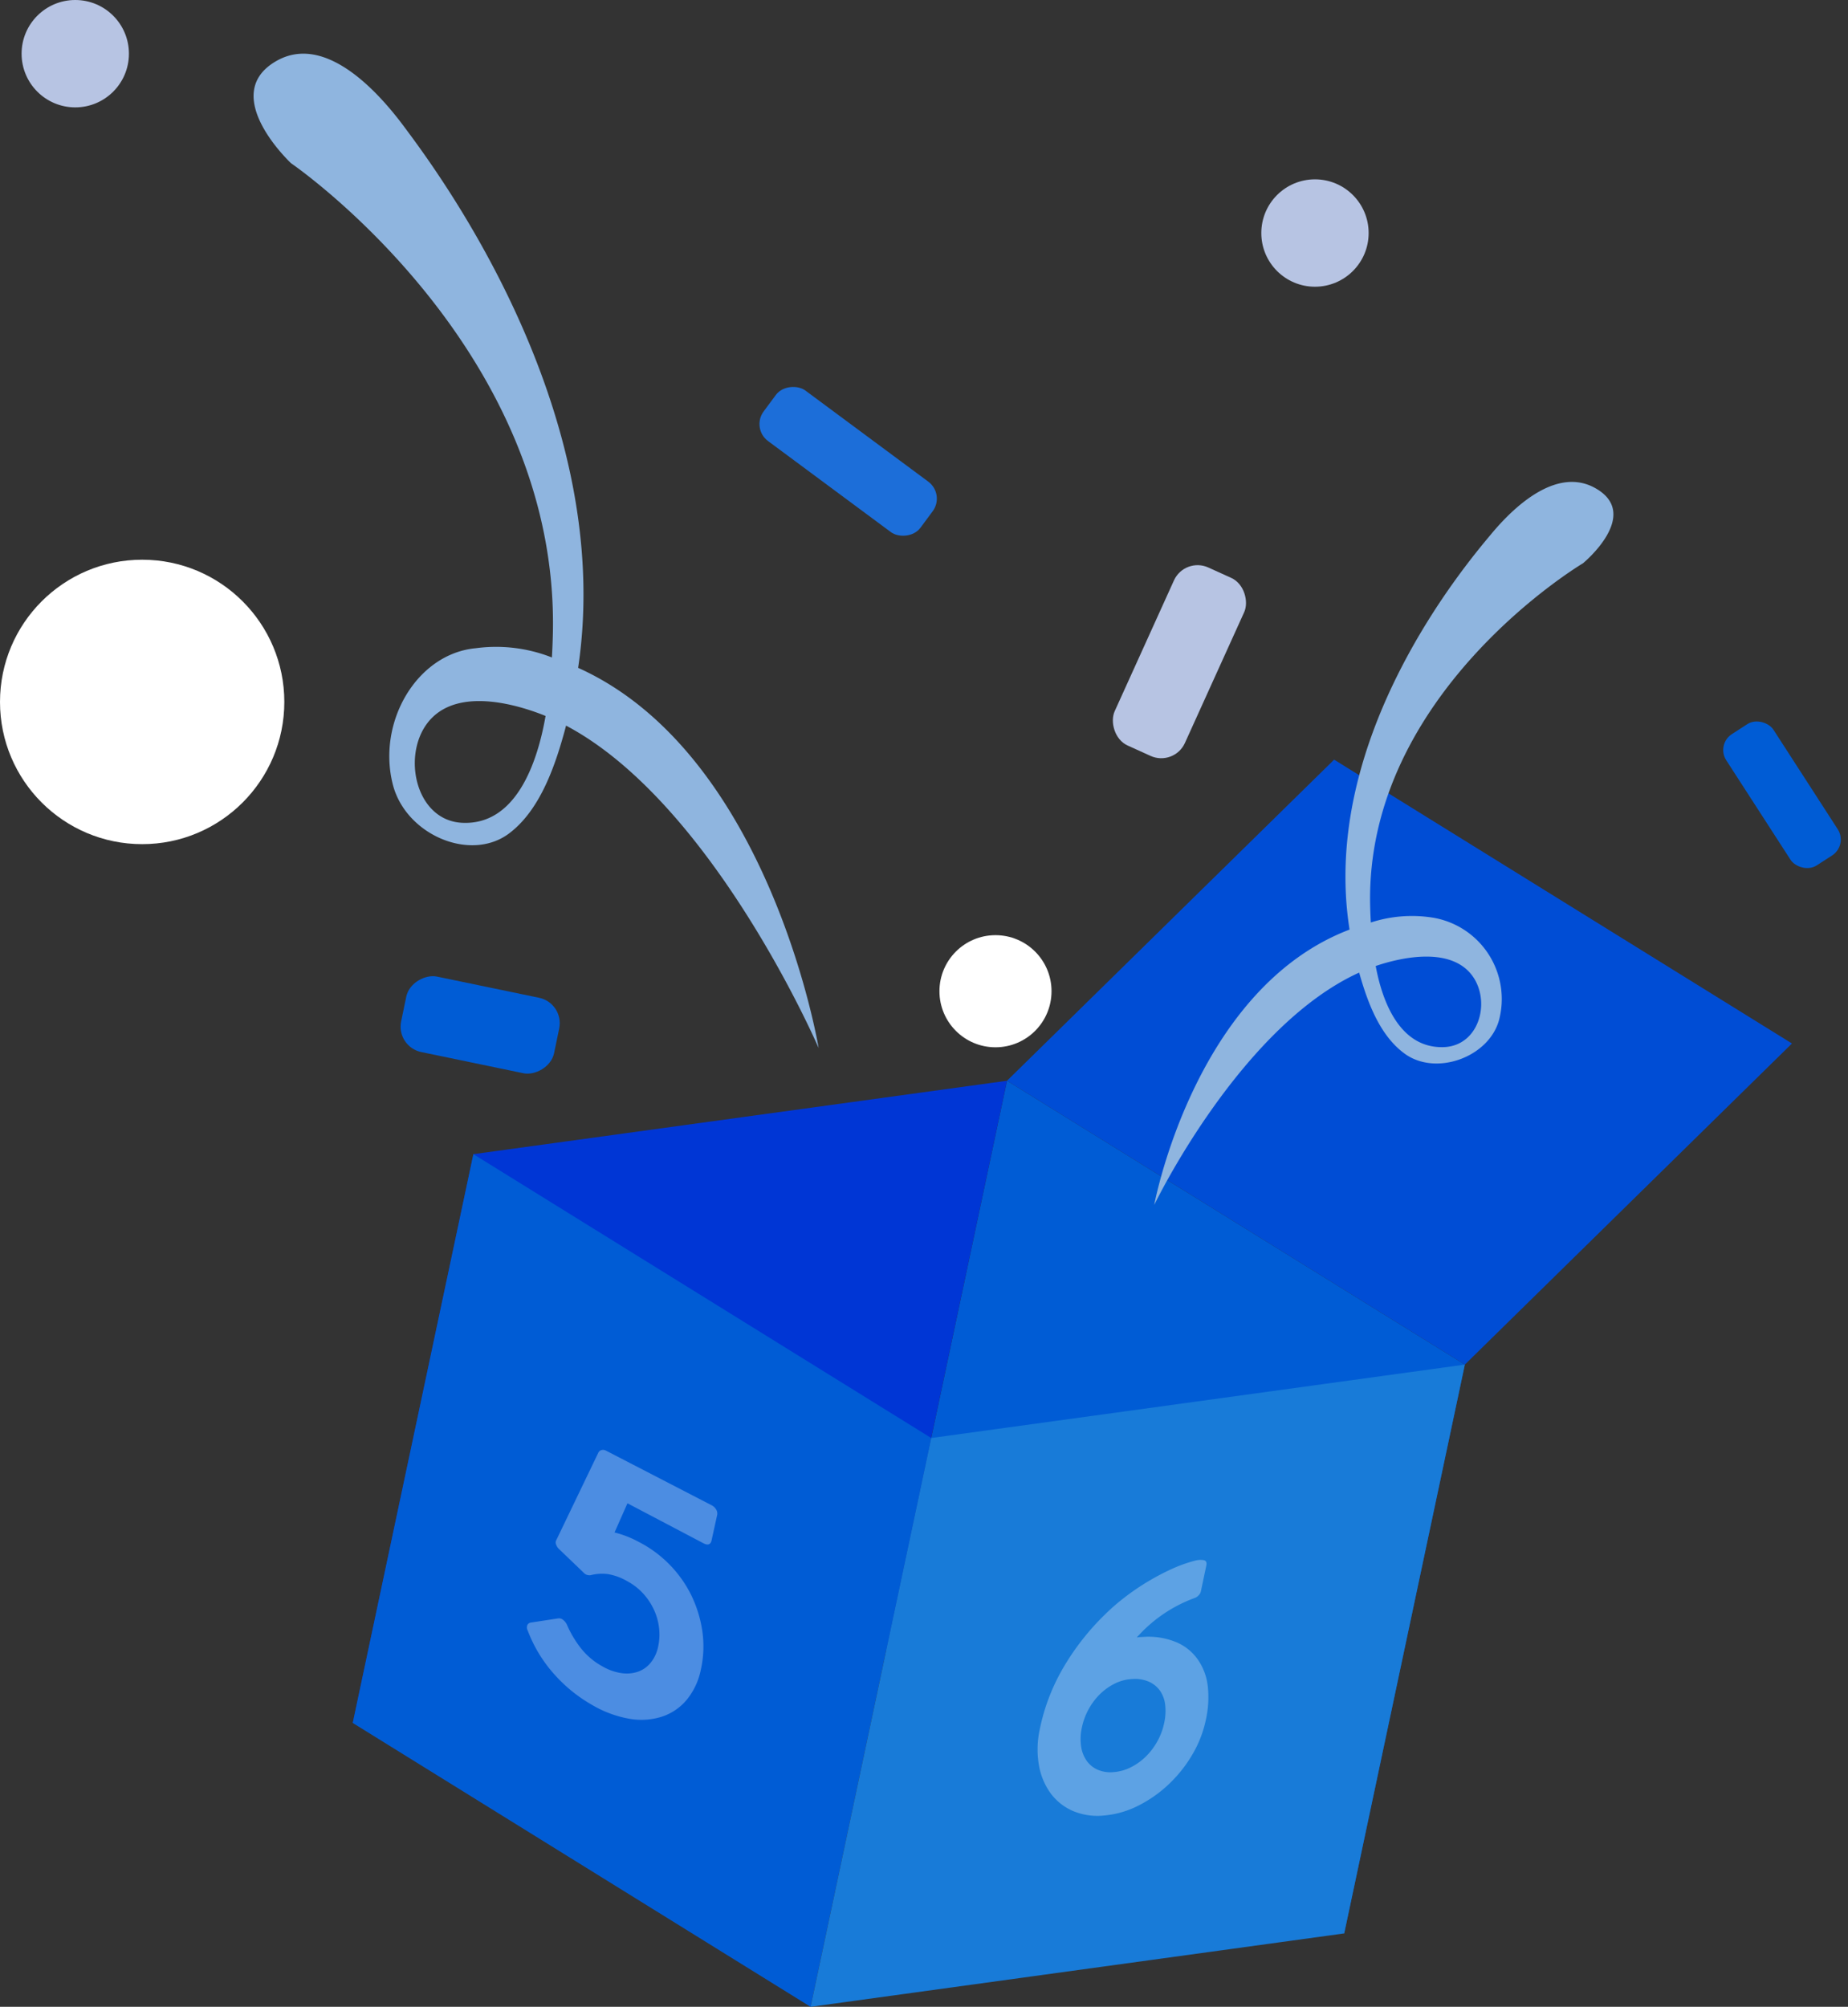 <svg height="168.429" viewBox="0 0 155.162 168.429" width="155.162" xmlns="http://www.w3.org/2000/svg"><rect x="0" y="0" width="155.162" height="168.429" fill="#333333" stroke="none"/><g transform="translate(-556.576 -7185.015)"><path d="m641.126 7275.72 38.441 23.823-10.129 47.738-38.438-23.822z" fill="#005cd5"/><path d="m668.592 7248.771 38.441 23.823-27.466 26.95-38.441-23.823z" fill="#004dd5"/><path d="m641.126 7275.72-44.8 6.161-10.129 47.739 44.8-6.161z" fill="#0036d5"/><path d="m624.636 7353.444-38.441-23.823 10.129-47.739 38.441 23.823z" fill="#005cd5"/><path d="m624.636 7353.444 44.8-6.161 10.129-47.739-44.8 6.161z" fill="#187bd8"/><path d="m607.17 7324.877a4.461 4.461 0 0 0 1.6.562 2.966 2.966 0 0 0 1.387-.126 2.411 2.411 0 0 0 1.057-.755 3.163 3.163 0 0 0 .622-1.35 4.7 4.7 0 0 0 .083-1.49 4.941 4.941 0 0 0 -.408-1.538 5.335 5.335 0 0 0 -.908-1.393 5.029 5.029 0 0 0 -1.378-1.074 4.75 4.75 0 0 0 -1.654-.592 3.862 3.862 0 0 0 -1.374.09.647.647 0 0 1 -.622-.209l-2.057-1.973a.907.907 0 0 1 -.248-.38.424.424 0 0 1 .022-.391l3.534-7.349a.418.418 0 0 1 .277-.2.527.527 0 0 1 .354.056l8.88 4.589a.9.9 0 0 1 .369.353.631.631 0 0 1 .084.461l-.468 2.124c-.08.363-.31.444-.687.245l-6.376-3.353-1.085 2.448a8.606 8.606 0 0 1 1.995.772 10.032 10.032 0 0 1 4.392 4.38 10.344 10.344 0 0 1 .98 3.1 8.964 8.964 0 0 1 -.129 3.3 5.771 5.771 0 0 1 -1.174 2.488 4.571 4.571 0 0 1 -2.08 1.419 5.742 5.742 0 0 1 -2.728.179 9.342 9.342 0 0 1 -3.134-1.159 12.559 12.559 0 0 1 -3.2-2.595 11.714 11.714 0 0 1 -2.215-3.658.527.527 0 0 1 -.033-.434.358.358 0 0 1 .287-.228l2.295-.351a.529.529 0 0 1 .425.124 1.051 1.051 0 0 1 .324.411 8.992 8.992 0 0 0 1.15 1.942 5.94 5.94 0 0 0 1.841 1.555z" fill="#fff" opacity=".3"/><path d="m643.873 7330.171a16.94 16.94 0 0 1 1.974-5.18 21.032 21.032 0 0 1 3.575-4.543 17.632 17.632 0 0 1 1.57-1.359 20.219 20.219 0 0 1 1.871-1.283 20.528 20.528 0 0 1 2.016-1.073 12.045 12.045 0 0 1 2.033-.735 1.741 1.741 0 0 1 .7-.047c.223.032.307.183.249.454l-.458 2.175a.667.667 0 0 1 -.184.324.882.882 0 0 1 -.3.214 11.976 11.976 0 0 0 -4.9 3.331 1.577 1.577 0 0 1 .295-.041l.289-.012a6.113 6.113 0 0 1 2.749.45 4.169 4.169 0 0 1 1.838 1.514 4.858 4.858 0 0 1 .794 2.187 8.584 8.584 0 0 1 -.164 2.818 9.546 9.546 0 0 1 -1.154 2.943 11.156 11.156 0 0 1 -1.989 2.483 10.6 10.6 0 0 1 -2.547 1.779 7.815 7.815 0 0 1 -2.858.817 5.292 5.292 0 0 1 -2.617-.383 4.6 4.6 0 0 1 -1.874-1.491 5.65 5.65 0 0 1 -.977-2.356 7.846 7.846 0 0 1 .069-2.986zm3.533-.135a4.359 4.359 0 0 0 -.058 1.552 2.788 2.788 0 0 0 .467 1.205 2.227 2.227 0 0 0 .928.753 2.712 2.712 0 0 0 1.321.2 3.869 3.869 0 0 0 1.447-.4 4.913 4.913 0 0 0 1.263-.9 5.516 5.516 0 0 0 .975-1.283 5.432 5.432 0 0 0 .578-1.556 4.636 4.636 0 0 0 .082-1.49 2.612 2.612 0 0 0 -.424-1.185 2.284 2.284 0 0 0 -.925-.766 2.939 2.939 0 0 0 -1.421-.233 3.683 3.683 0 0 0 -1.43.366 4.848 4.848 0 0 0 -1.25.876 5.406 5.406 0 0 0 -.975 1.283 5.5 5.5 0 0 0 -.578 1.578z" fill="#fff" opacity=".3"/><circle cx="666.984" cy="7204.573" fill="#b7c4e3" r="4.506"/><path d="m690.505 7225.974c-3.1-1.727-6.542 1.253-8.683 3.814-2.076 2.482-14.488 17.063-11.935 33.246-13.036 4.962-16.4 23.109-16.4 23.109s7.2-14.957 17.207-19.5c.684 2.419 1.7 5.27 3.83 6.811 2.624 1.9 7.038.3 7.909-2.808a6.923 6.923 0 0 0 -5.6-8.622 11.141 11.141 0 0 0 -5.159.416c-.026-.456-.046-.928-.057-1.423-.417-17.878 17.871-28.728 17.871-28.728s4.99-4.103 1.017-6.315zm-18.422 40.116q.267-.092.536-.173c2.062-.622 5.2-1.152 7.027.4 2.318 1.975 1.428 6.537-1.935 6.584-3.629.05-5.081-3.846-5.628-6.811z" fill="#8fb5df"/><path d="m581.013 7198.715s22.587 15.422 21.981 39.56c-.017.668-.044 1.305-.079 1.92a12.781 12.781 0 0 0 -6.385-.777c-4.938.455-8.3 6.166-6.978 11.415 1.063 4.234 6.52 6.58 9.777 4.124 2.644-1.993 3.916-5.8 4.776-9.042 12.367 6.549 21.205 27.058 21.205 27.058s-4.08-24.659-20.193-31.907c3.243-21.758-12.051-41.976-14.608-45.415-2.638-3.55-6.881-7.721-10.73-5.516-4.93 2.823 1.234 8.58 1.234 8.58zm14.368 55.356c-4.162-.2-5.241-6.4-2.361-8.975 2.263-2.022 6.151-1.175 8.7-.249q.333.122.663.257c-.692 3.983-2.509 9.187-7.002 8.967z" fill="#8fb5df"/><rect fill="#b7c4e3" height="16.4" rx="2.177" transform="matrix(.911 .413 -.413 .911 656.043 7231.744)" width="6.47"/><rect fill="#005cd5" height="13.117" rx="1.588" transform="matrix(.84 -.543 .543 .84 700.654 7247.491)" width="4.718"/><rect fill="#005cd5" height="13.117" rx="2.177" transform="matrix(.203 -.979 .979 .203 589.815 7272.87)" width="6.47"/><rect fill="#1c6ed9" height="16.4" rx="1.776" transform="matrix(.595 -.803 .803 .595 619.635 7220.974)" width="5.276"/><circle cx="640.159" cy="7268.207" fill="#fff" r="4.705"/><circle cx="568.512" cy="7243.927" fill="#fff" r="11.936"/><circle cx="562.895" cy="7189.521" fill="#b7c4e3" r="4.506"/></g></svg>